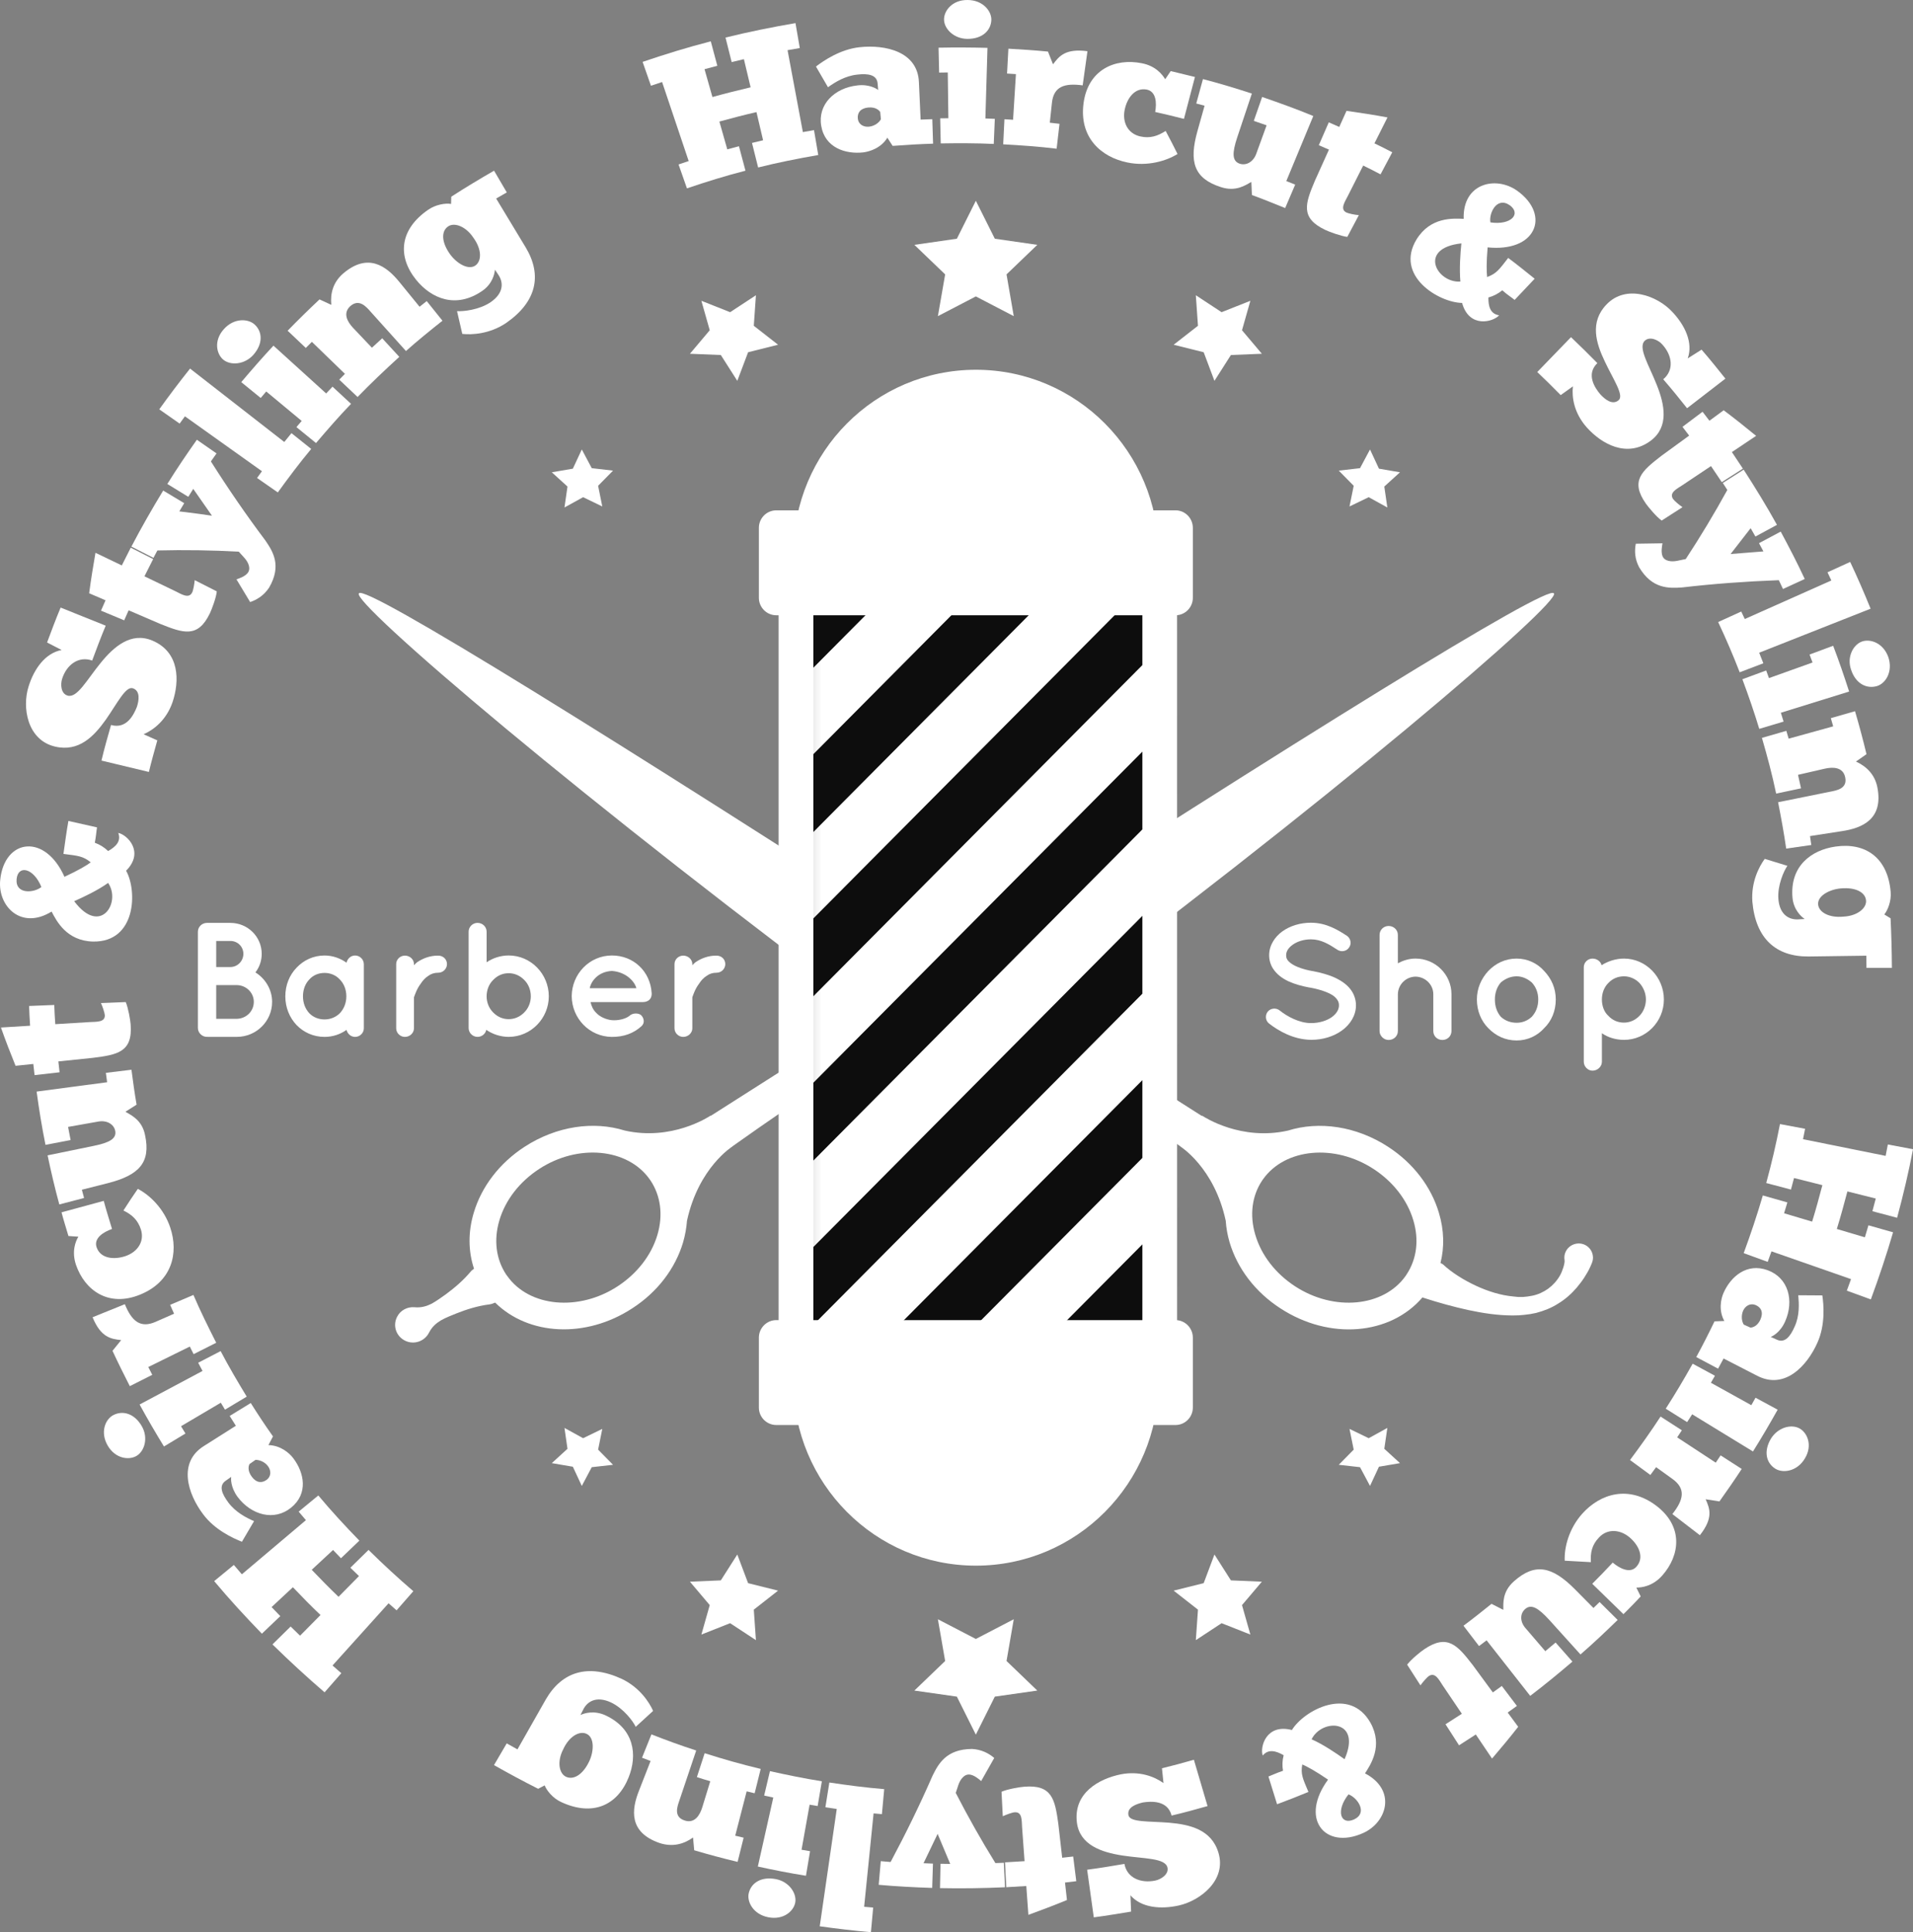 <svg xmlns="http://www.w3.org/2000/svg" width="99" height="100" viewBox="0 0 99 100" fill="none"><rect x="0" y="0" width="99" height="100" fill="#808080" stroke="none"/><path d="M80.416 30.71C80.142 30.178 66.926 38.414 49.699 49.527L50.855 51.157L52.533 53.528C68.998 41.34 80.822 31.138 80.416 30.71Z" fill="white"></path><path d="M36.779 57.752L36.773 57.738C36.635 57.828 34.746 59.054 32.331 58.511C30.734 58.011 28.811 58.269 27.142 59.355C25.854 60.193 24.919 61.408 24.515 62.775C24.217 63.774 24.233 64.765 24.531 65.662C24.477 65.712 24.416 65.739 24.371 65.796C23.979 66.268 23.527 66.65 23.065 66.992C22.826 67.161 22.594 67.329 22.342 67.471C22.085 67.599 21.804 67.69 21.454 67.656C21.087 67.623 20.715 67.812 20.546 68.159C20.316 68.614 20.502 69.158 20.96 69.385C21.418 69.613 21.969 69.425 22.2 68.975C22.357 68.665 22.578 68.479 22.827 68.33C23.078 68.19 23.351 68.083 23.621 67.975C24.162 67.761 24.72 67.585 25.339 67.507C25.436 67.493 25.531 67.455 25.625 67.416C27.348 69.117 30.303 69.289 32.719 67.713C34.013 66.878 34.945 65.662 35.351 64.296C35.458 63.921 35.525 63.548 35.552 63.183C36.15 60.419 37.909 59.332 37.909 59.332L37.902 59.33C41.362 56.877 46.6 53.299 47.352 53.574C49.705 54.44 52.533 53.527 52.533 53.527L49.7 49.526L36.779 57.752ZM31.957 66.576C29.949 67.885 27.385 67.646 26.25 66.037L26.197 65.967C25.668 65.169 25.542 64.176 25.843 63.16C26.156 62.102 26.89 61.158 27.907 60.496C29.919 59.184 32.48 59.426 33.618 61.03L33.67 61.104C34.195 61.896 34.323 62.893 34.022 63.91C33.709 64.966 32.972 65.914 31.957 66.576Z" fill="white"></path><path d="M81.588 64.364C81.178 64.43 80.902 64.805 80.966 65.206C80.987 65.289 80.944 65.471 80.902 65.604C80.856 65.747 80.799 65.894 80.726 66.02C80.575 66.285 80.364 66.516 80.123 66.694C79.879 66.868 79.595 67.002 79.285 67.062C79.134 67.093 78.969 67.114 78.825 67.124C78.751 67.126 78.647 67.124 78.561 67.124L78.326 67.1C77.664 67.041 77.007 66.832 76.385 66.545C75.774 66.26 75.15 65.88 74.682 65.443C74.645 65.41 74.59 65.394 74.547 65.367C74.753 64.548 74.734 63.664 74.467 62.776C74.064 61.409 73.13 60.194 71.842 59.356C70.175 58.27 68.251 58.013 66.654 58.513C64.241 59.056 62.35 57.832 62.206 57.739L62.199 57.758L49.283 49.531C32.059 38.414 18.838 30.178 18.573 30.71C18.158 31.142 29.985 41.34 46.454 53.528C46.454 53.528 49.281 54.441 51.633 53.575C52.39 53.3 57.626 56.878 61.087 59.331L61.08 59.333C61.08 59.333 62.84 60.421 63.433 63.18C63.458 63.548 63.523 63.922 63.633 64.297C64.04 65.663 64.972 66.879 66.263 67.714C68.806 69.374 71.947 69.098 73.617 67.144C73.631 67.144 73.637 67.154 73.647 67.16L73.676 67.17C74.482 67.43 75.196 67.625 75.963 67.796C76.722 67.959 77.49 68.079 78.283 68.081C78.389 68.081 78.466 68.076 78.595 68.074C78.689 68.065 78.766 68.06 78.876 68.05C79.094 68.029 79.291 67.998 79.496 67.95C79.892 67.844 80.289 67.694 80.641 67.464C81.006 67.245 81.324 66.959 81.598 66.641C81.73 66.48 81.862 66.313 81.978 66.136C82.095 65.946 82.199 65.792 82.312 65.534L82.383 65.368C82.431 65.248 82.455 65.112 82.429 64.975C82.367 64.575 81.992 64.302 81.588 64.364ZM67.028 66.576C66.012 65.916 65.277 64.968 64.965 63.912C64.66 62.894 64.787 61.897 65.313 61.105L65.364 61.031C66.502 59.429 69.065 59.185 71.078 60.497C72.096 61.159 72.829 62.103 73.143 63.161C73.445 64.177 73.319 65.169 72.787 65.968L72.74 66.039C71.599 67.646 69.037 67.885 67.028 66.576Z" fill="white"></path><path d="M47.313 49.419L44.057 47.416L40.819 45.383L34.38 41.265L27.983 37.084L24.797 34.972L21.635 32.829L24.893 34.831L28.127 36.863L34.568 40.979L40.964 45.163L44.151 47.277L47.313 49.419Z" fill="white"></path><path d="M50.833 51.587C50.833 52.32 50.231 52.913 49.491 52.913C48.749 52.913 48.153 52.32 48.153 51.587C48.153 50.855 48.749 50.264 49.491 50.264C50.231 50.264 50.833 50.855 50.833 51.587Z" fill="white"></path><path d="M50.372 51.587C50.372 52.064 49.978 52.458 49.493 52.458C49.005 52.458 48.611 52.064 48.611 51.587C48.611 51.104 49.005 50.715 49.493 50.715C49.978 50.715 50.372 51.104 50.372 51.587Z" fill="white"></path><path d="M51.67 49.419L54.833 47.276L58.018 45.16L64.416 40.979L70.858 36.862L74.09 34.831L77.352 32.826L74.186 34.972L70.999 37.084L64.601 41.265L58.164 45.382L54.922 47.416L51.67 49.419Z" fill="white"></path><path d="M60.016 28.645H41.06V71.814H60.016V28.645Z" fill="#0D0D0D"></path><mask id="mask0_8460_28195" style="mask-type:luminance" maskUnits="userSpaceOnUse" x="41" y="28" width="20" height="44"><path d="M60.015 28.352H41.19V71.814H60.015V28.352Z" fill="white"></path></mask><g mask="url(#mask0_8460_28195)"><path d="M28.683 52.528L26.461 50.29L61.088 15.438L63.311 17.677L28.683 52.528Z" fill="white"></path></g><mask id="mask1_8460_28195" style="mask-type:luminance" maskUnits="userSpaceOnUse" x="41" y="28" width="20" height="44"><path d="M60.015 28.352H41.19V71.814H60.015V28.352Z" fill="white"></path></mask><g mask="url(#mask1_8460_28195)"><path d="M28.683 61.028L26.461 58.793L61.088 23.941L63.311 26.178L28.683 61.028Z" fill="white"></path></g><mask id="mask2_8460_28195" style="mask-type:luminance" maskUnits="userSpaceOnUse" x="41" y="28" width="20" height="44"><path d="M60.015 28.352H41.19V71.814H60.015V28.352Z" fill="white"></path></mask><g mask="url(#mask2_8460_28195)"><path d="M28.683 69.531L26.461 67.293L61.088 32.44L63.311 34.682L28.683 69.531Z" fill="white"></path></g><mask id="mask3_8460_28195" style="mask-type:luminance" maskUnits="userSpaceOnUse" x="41" y="28" width="20" height="44"><path d="M60.015 28.352H41.19V71.814H60.015V28.352Z" fill="white"></path></mask><g mask="url(#mask3_8460_28195)"><path d="M28.683 78.035L26.461 75.798L61.088 40.945L63.311 43.181L28.683 78.035Z" fill="white"></path></g><mask id="mask4_8460_28195" style="mask-type:luminance" maskUnits="userSpaceOnUse" x="41" y="28" width="20" height="44"><path d="M60.015 28.352H41.19V71.814H60.015V28.352Z" fill="white"></path></mask><g mask="url(#mask4_8460_28195)"><path d="M28.683 86.536L26.461 84.299L61.088 49.447L63.311 51.684L28.683 86.536Z" fill="white"></path></g><mask id="mask5_8460_28195" style="mask-type:luminance" maskUnits="userSpaceOnUse" x="41" y="28" width="20" height="44"><path d="M60.015 28.352H41.19V71.814H60.015V28.352Z" fill="white"></path></mask><g mask="url(#mask5_8460_28195)"><path d="M28.683 95.038L26.461 92.8L61.088 57.946L63.311 60.183L28.683 95.038Z" fill="white"></path></g><mask id="mask6_8460_28195" style="mask-type:luminance" maskUnits="userSpaceOnUse" x="41" y="28" width="20" height="44"><path d="M60.015 28.352H41.19V71.814H60.015V28.352Z" fill="white"></path></mask><g mask="url(#mask6_8460_28195)"><path d="M28.683 103.54L26.461 101.301L61.088 66.452L63.311 68.689L28.683 103.54Z" fill="white"></path></g><path d="M60.916 72.721H40.294V27.449H60.915L60.916 72.721ZM42.093 70.91H59.118V29.259H42.093V70.91Z" fill="white"></path><path d="M59.926 29.13C59.933 28.966 59.953 28.808 59.953 28.644C59.953 23.392 55.721 19.137 50.504 19.137C45.288 19.137 41.059 23.392 41.059 28.644C41.059 28.808 41.072 28.966 41.082 29.13H59.926Z" fill="white"></path><path d="M59.926 71.036C59.933 71.202 59.953 71.359 59.953 71.527C59.953 76.776 55.721 81.03 50.504 81.03C45.288 81.03 41.059 76.776 41.059 71.527C41.059 71.359 41.072 71.202 41.082 71.036H59.926Z" fill="white"></path><path d="M61.731 30.941C61.731 31.438 61.328 31.843 60.836 31.843H40.173C39.678 31.843 39.273 31.437 39.273 30.941V27.317C39.273 26.818 39.678 26.412 40.173 26.412H60.836C61.328 26.412 61.731 26.819 61.731 27.317V30.941Z" fill="white"></path><path d="M61.731 69.227C61.731 68.731 61.328 68.322 60.836 68.322H40.173C39.678 68.322 39.273 68.732 39.273 69.227V72.85C39.273 73.347 39.678 73.751 40.173 73.751H60.836C61.328 73.751 61.731 73.346 61.731 72.85V69.227Z" fill="white"></path><path d="M10.241 53.2V48.226C10.241 47.965 10.456 47.764 10.71 47.764C10.719 47.764 10.719 47.764 10.736 47.764C10.736 47.764 10.736 47.764 10.744 47.764H11.923C12.819 47.764 13.544 48.479 13.544 49.366C13.544 49.729 13.425 50.057 13.218 50.327C13.732 50.647 14.082 51.213 14.082 51.852C14.082 52.856 13.262 53.663 12.255 53.663H10.744C10.736 53.663 10.736 53.656 10.736 53.656C10.718 53.656 10.718 53.663 10.71 53.663C10.454 53.663 10.241 53.452 10.241 53.2ZM11.189 50.048H11.923C12.297 50.048 12.595 49.736 12.595 49.365C12.595 48.993 12.297 48.699 11.923 48.699H11.189V50.048ZM11.189 52.729H12.255C12.741 52.719 13.135 52.34 13.135 51.851C13.135 51.372 12.741 50.991 12.255 50.983H11.189V52.729Z" fill="white"></path><path d="M18.829 51.565V53.219C18.829 53.463 18.624 53.664 18.377 53.664C18.156 53.664 17.984 53.504 17.933 53.302C17.609 53.53 17.223 53.664 16.797 53.664C16.217 53.664 15.713 53.429 15.347 53.052C14.98 52.661 14.766 52.141 14.766 51.566C14.766 50.985 14.98 50.464 15.347 50.083C15.714 49.694 16.217 49.452 16.797 49.452C17.222 49.452 17.608 49.596 17.933 49.823C17.984 49.612 18.155 49.452 18.377 49.452C18.624 49.452 18.829 49.654 18.829 49.907V51.565ZM17.924 51.565C17.924 51.212 17.798 50.91 17.59 50.697C17.386 50.47 17.096 50.353 16.797 50.353C16.488 50.353 16.2 50.47 16.003 50.697C15.799 50.91 15.679 51.212 15.679 51.565C15.679 51.911 15.8 52.215 16.003 52.436C16.2 52.644 16.488 52.761 16.797 52.761C17.096 52.761 17.386 52.643 17.59 52.436C17.798 52.214 17.924 51.91 17.924 51.565Z" fill="white"></path><path d="M23.132 49.896C23.132 50.133 22.936 50.343 22.679 50.343C22.483 50.343 22.313 50.395 22.167 50.504C22.003 50.607 21.877 50.748 21.773 50.91C21.568 51.176 21.468 51.498 21.423 51.615V53.219C21.423 53.463 21.211 53.664 20.955 53.664C20.707 53.664 20.503 53.463 20.503 53.219V49.897C20.503 49.653 20.707 49.458 20.955 49.458C21.212 49.458 21.423 49.653 21.423 49.897V49.957C21.475 49.897 21.544 49.83 21.601 49.789C21.884 49.603 22.252 49.452 22.678 49.459C22.936 49.457 23.132 49.651 23.132 49.896Z" fill="white"></path><path d="M24.252 51.565C24.252 51.556 24.252 51.556 24.252 51.556V48.219C24.252 47.973 24.456 47.763 24.713 47.763C24.979 47.763 25.183 47.973 25.183 48.219V49.803C25.498 49.584 25.907 49.45 26.325 49.45C27.477 49.45 28.401 50.41 28.401 51.564C28.401 52.701 27.479 53.663 26.325 53.663C25.9 53.663 25.488 53.521 25.166 53.301C25.124 53.502 24.944 53.663 24.713 53.663C24.456 53.663 24.252 53.452 24.252 53.208V51.565ZM25.183 51.565C25.183 51.886 25.31 52.189 25.523 52.4C25.737 52.619 26.01 52.746 26.325 52.746C26.634 52.746 26.915 52.62 27.128 52.4C27.343 52.189 27.47 51.887 27.47 51.565C27.47 51.228 27.343 50.924 27.128 50.716C26.914 50.495 26.632 50.368 26.325 50.368C26.01 50.368 25.737 50.494 25.523 50.716C25.31 50.924 25.183 51.228 25.183 51.565Z" fill="white"></path><path d="M29.587 51.556C29.596 50.411 30.5 49.451 31.669 49.451C32.78 49.451 33.659 50.267 33.725 51.406C33.725 51.415 33.725 51.43 33.725 51.449C33.725 51.467 33.725 51.508 33.717 51.523C33.693 51.726 33.513 51.862 33.274 51.862H30.561C30.602 52.054 30.697 52.273 30.852 52.416C31.03 52.62 31.371 52.772 31.669 52.799C31.978 52.823 32.344 52.746 32.558 52.588C32.739 52.4 33.088 52.425 33.198 52.561C33.309 52.679 33.394 52.932 33.198 53.109C32.781 53.489 32.276 53.665 31.669 53.665C30.5 53.657 29.596 52.702 29.587 51.556ZM30.519 51.144H32.933C32.848 50.807 32.415 50.308 31.67 50.251C30.944 50.284 30.585 50.798 30.519 51.144Z" fill="white"></path><path d="M37.535 49.896C37.535 50.133 37.339 50.343 37.084 50.343C36.886 50.343 36.716 50.395 36.571 50.504C36.408 50.607 36.28 50.748 36.178 50.91C35.974 51.176 35.87 51.498 35.829 51.615V53.219C35.829 53.463 35.613 53.664 35.359 53.664C35.111 53.664 34.906 53.463 34.906 53.219V49.897C34.906 49.653 35.111 49.458 35.359 49.458C35.614 49.458 35.829 49.653 35.829 49.897V49.957C35.88 49.897 35.947 49.83 36.007 49.789C36.288 49.603 36.655 49.452 37.083 49.459C37.339 49.457 37.535 49.651 37.535 49.896Z" fill="white"></path><path d="M65.607 52.358C65.758 52.173 66.04 52.148 66.227 52.297C66.602 52.603 67.253 52.957 67.857 52.949C68.283 52.949 68.667 52.823 68.926 52.639C69.181 52.449 69.293 52.24 69.293 52.031C69.293 51.92 69.269 51.843 69.216 51.76C69.165 51.677 69.09 51.592 68.959 51.506C68.714 51.348 68.293 51.203 67.792 51.111H67.771C67.372 51.037 66.997 50.935 66.671 50.783C66.349 50.631 66.067 50.42 65.877 50.125C65.749 49.924 65.68 49.687 65.68 49.435C65.68 48.929 65.97 48.489 66.364 48.203C66.767 47.916 67.287 47.755 67.843 47.755C68.66 47.755 69.267 48.152 69.702 48.43C69.897 48.564 69.957 48.834 69.822 49.029C69.694 49.232 69.421 49.29 69.215 49.157C68.78 48.869 68.362 48.615 67.843 48.615C67.457 48.615 67.115 48.734 66.885 48.904C66.656 49.071 66.56 49.255 66.56 49.434C66.56 49.533 66.576 49.602 66.622 49.67C66.663 49.738 66.742 49.811 66.853 49.888C67.076 50.038 67.458 50.175 67.919 50.258H67.936C68.371 50.342 68.772 50.453 69.113 50.612C69.463 50.782 69.772 51 69.967 51.313C70.095 51.517 70.173 51.77 70.173 52.03C70.173 52.57 69.864 53.031 69.441 53.337C69.022 53.638 68.466 53.816 67.859 53.816C66.939 53.807 66.163 53.353 65.675 52.972C65.483 52.822 65.46 52.544 65.607 52.358Z" fill="white"></path><path d="M72.342 53.36C72.342 53.625 72.126 53.823 71.864 53.823C71.65 53.823 71.47 53.674 71.41 53.479C71.403 53.446 71.394 53.403 71.394 53.359V48.386C71.394 48.124 71.607 47.924 71.862 47.924C72.126 47.924 72.341 48.125 72.341 48.386V49.854C72.612 49.71 72.92 49.61 73.254 49.61C74.284 49.61 75.115 50.443 75.115 51.455V53.36C75.115 53.625 74.909 53.823 74.644 53.823C74.38 53.823 74.175 53.624 74.175 53.36V51.455C74.175 50.959 73.765 50.554 73.255 50.545C72.748 50.554 72.351 50.959 72.342 51.455V53.36Z" fill="white"></path><path d="M77.019 53.211C76.652 52.841 76.431 52.318 76.431 51.728C76.431 51.155 76.652 50.657 77.019 50.254C77.403 49.856 77.898 49.611 78.489 49.611C79.051 49.611 79.562 49.856 79.913 50.254C80.297 50.658 80.513 51.155 80.513 51.728C80.513 52.318 80.297 52.841 79.913 53.211C79.562 53.607 79.052 53.849 78.489 53.849C77.898 53.849 77.403 53.607 77.019 53.211ZM77.362 51.728C77.362 52.09 77.47 52.386 77.667 52.621C77.883 52.822 78.164 52.933 78.489 52.933C78.789 52.933 79.061 52.822 79.274 52.621C79.487 52.386 79.606 52.089 79.606 51.728C79.606 51.382 79.486 51.078 79.274 50.85C79.061 50.664 78.789 50.529 78.489 50.529C78.164 50.529 77.882 50.664 77.667 50.85C77.47 51.08 77.362 51.382 77.362 51.728Z" fill="white"></path><path d="M81.963 54.955V51.735C81.963 51.735 81.963 51.735 81.963 51.728V50.058C81.963 49.813 82.167 49.611 82.414 49.611C82.652 49.611 82.849 49.773 82.881 49.956C83.198 49.754 83.611 49.611 84.046 49.611C85.179 49.611 86.108 50.572 86.108 51.728C86.108 52.881 85.179 53.818 84.046 53.818C83.618 53.818 83.208 53.692 82.9 53.474V54.955C82.9 55.19 82.687 55.412 82.413 55.412C82.167 55.412 81.963 55.19 81.963 54.955ZM82.9 51.728C82.9 52.056 83.013 52.377 83.232 52.572C83.448 52.807 83.727 52.925 84.044 52.925C84.333 52.925 84.623 52.807 84.846 52.572C85.043 52.377 85.178 52.057 85.178 51.728C85.178 51.398 85.043 51.096 84.846 50.876C84.625 50.649 84.333 50.529 84.044 50.529C83.727 50.529 83.447 50.648 83.232 50.876C83.013 51.096 82.9 51.398 82.9 51.728Z" fill="white"></path><path d="M99.001 59.478L97.698 59.232L97.584 59.822L93.308 58.959L93.416 58.42L92.116 58.176C91.917 59.2 91.681 60.218 91.404 61.227L92.684 61.566L92.843 60.968L94.31 61.337C94.142 61.97 93.974 62.601 93.779 63.225L92.328 62.793L92.498 62.231L91.228 61.87C90.934 62.877 90.6 63.873 90.238 64.856L91.48 65.308L91.676 64.763L95.793 66.201L95.575 66.798L96.818 67.251C97.239 66.107 97.626 64.952 97.969 63.778L96.694 63.415L96.509 64.037L95.058 63.605C95.257 62.96 95.433 62.314 95.605 61.662L97.073 62.03L96.899 62.686L98.177 63.027C98.494 61.854 98.772 60.672 99.001 59.478Z" fill="white"></path><path d="M93.063 67.036C93.102 67.477 93.137 68.085 92.878 68.652C92.652 69.174 92.363 69.525 91.956 69.335L91.635 69.191C91.715 69.168 92.135 68.96 92.382 68.393C92.863 67.309 92.547 66.132 91.48 65.74C90.394 65.342 89.563 66.077 89.195 66.914C89.056 67.23 88.932 67.823 89.236 68.366L88.728 68.387C88.428 69.011 88.115 69.626 87.784 70.235L88.913 70.835L89.197 70.308L90.931 71.2C92.365 71.948 93.525 70.684 94.056 69.484C94.468 68.568 94.38 67.526 94.308 67.044L93.063 67.036ZM90.243 68.555C90.145 68.41 90.09 68.112 90.207 67.838C90.329 67.567 90.596 67.433 90.855 67.542C91.139 67.662 91.27 67.915 91.105 68.289C90.933 68.68 90.646 68.707 90.59 68.711L90.243 68.555Z" fill="white"></path><path d="M86.204 72.906L87.312 73.601L87.571 73.196L90.719 75.12C91.165 74.41 91.586 73.689 91.996 72.958L90.851 72.339L90.633 72.725L88.541 71.565L88.75 71.202L87.597 70.578C87.156 71.366 86.694 72.147 86.204 72.906ZM93.124 73.926C92.698 73.693 92.005 73.874 91.647 74.46C91.253 75.125 91.409 75.722 91.878 76.014C92.267 76.256 93.002 76.161 93.405 75.482C93.82 74.797 93.527 74.144 93.124 73.926Z" fill="white"></path><path d="M84.355 75.563L85.409 76.337L85.705 75.933L86.543 76.536C87.257 77.046 87.133 77.617 86.547 78.36L87.971 79.455C88.668 78.568 88.493 78.093 88.269 77.594L88.983 77.705C89.377 77.15 89.768 76.592 90.136 76.025L89.044 75.322L88.792 75.7L86.796 74.39L87.038 74.024L85.936 73.314C85.436 74.082 84.903 74.828 84.355 75.563Z" fill="white"></path><path d="M82.401 81.968L84.015 83.54C84.318 83.237 84.62 82.936 84.908 82.622L84.682 82.164C84.956 82.167 85.527 82.098 86.019 81.545C86.951 80.496 87.125 79.003 85.717 77.931C84.3 76.857 82.833 77.286 81.887 78.337C81.191 79.115 80.946 80.085 80.976 80.773L82.331 80.849C82.299 80.356 82.381 79.957 82.749 79.573C83.182 79.103 83.84 79.15 84.332 79.566C84.829 79.986 85.105 80.622 84.684 81.088C84.362 81.451 83.825 81.18 83.46 80.872C83.113 81.244 82.76 81.611 82.401 81.968Z" fill="white"></path><path d="M83.716 83.84L82.781 82.912L82.464 83.221L81.496 82.243C80.323 81.067 79.442 80.868 78.35 81.838C77.734 82.383 77.802 82.984 77.798 83.317L77.188 83.006C76.708 83.393 76.23 83.773 75.737 84.14L76.541 85.191L76.933 84.895L79.19 87.769C79.937 87.201 80.662 86.606 81.374 85.996L80.504 85.009L79.971 85.457L78.941 84.257C78.647 83.915 78.664 83.502 78.931 83.273C79.241 83.002 79.606 83.211 80.183 83.845L81.792 85.626C82.454 85.052 83.088 84.451 83.716 83.84Z" fill="white"></path><path d="M78.502 88.29L77.721 87.257L77.257 87.591L76.208 86.163C75.425 85.153 74.909 84.543 73.708 85.356C73.519 85.477 73.005 85.902 72.822 86.154L73.509 87.224C73.631 87.059 73.841 86.811 73.949 86.74C74.276 86.529 74.475 86.949 74.662 87.229L75.652 88.696L74.807 89.239L75.507 90.328L76.375 89.768L77.215 91.014C77.679 90.471 78.133 89.928 78.568 89.37L78.025 88.632L78.502 88.29Z" fill="white"></path><path d="M67.713 92.741C67.415 92.038 67.307 91.828 67.393 91.319C67.635 91.421 68.059 91.647 68.728 92.104C68.014 93.077 67.933 93.981 68.313 94.544C68.69 95.114 69.535 95.327 70.552 94.865C71.783 94.307 72.283 92.644 70.641 91.78C70.936 91.322 71.584 90.359 70.927 89.168C69.837 87.234 67.475 88.521 66.858 89.536C65.516 89.19 65.194 90.429 65.348 90.857C65.638 90.507 66.03 90.611 66.431 90.841C66.359 91.117 66.352 91.375 66.397 91.646C66.104 91.743 65.873 91.854 65.643 91.942L66.09 93.378C66.635 93.178 67.176 92.962 67.713 92.741ZM67.877 90.017C68.406 88.927 70.498 88.97 69.582 91.048C69.154 90.74 68.484 90.285 67.877 90.017ZM70.065 94.168C69.371 94.476 69.117 93.709 69.786 92.867C70.24 93.028 70.814 93.825 70.065 94.168Z" fill="white"></path><path d="M61.785 91.075C61.236 91.234 60.686 91.383 60.133 91.516L60.212 92.283C59.736 91.941 58.965 91.645 58.003 91.83C56.872 92.061 55.539 92.793 55.731 94.329C55.88 95.484 56.99 95.864 58.103 96.034C59.208 96.202 60.303 96.156 60.417 96.654C60.497 96.991 60.101 97.262 59.79 97.328C59.029 97.486 58.321 97.185 58.191 96.466C57.547 96.575 56.906 96.684 56.261 96.767L56.605 99.232C57.253 99.149 57.894 99.038 58.536 98.934L58.502 98.092C59.072 98.745 60.084 98.825 61.02 98.614C62.12 98.363 63.483 97.305 63.057 95.891C62.695 94.678 61.567 94.43 60.516 94.335C59.466 94.249 58.472 94.325 58.398 93.943C58.318 93.533 58.801 93.367 59.147 93.285C59.565 93.222 60.427 93.159 60.631 93.964C61.255 93.819 61.874 93.648 62.492 93.473L61.785 91.075Z" fill="white"></path><path d="M55.699 97.361L55.538 96.083L54.969 96.147L54.77 94.394C54.594 93.132 54.452 92.349 53 92.472C52.776 92.486 52.121 92.6 51.83 92.732L51.895 93.999C52.082 93.913 52.387 93.8 52.517 93.793C52.908 93.77 52.872 94.229 52.894 94.566L53.022 96.324L52.011 96.385L52.075 97.672L53.112 97.61L53.22 99.103C53.893 98.856 54.561 98.607 55.216 98.334L55.115 97.43L55.699 97.361Z" fill="white"></path><path d="M47.794 96.43L48.523 94.912L49.175 96.466L48.673 96.459L48.646 97.719C49.769 97.742 50.891 97.726 52.01 97.674L51.948 96.407L51.513 96.423C50.776 95.234 50.09 94.015 49.461 92.791L49.597 92.378C49.697 92.084 49.914 91.79 50.213 91.846C50.415 91.885 50.61 92.032 50.776 92.179L51.453 90.983C51.16 90.734 50.79 90.546 50.309 90.517C48.966 90.522 48.564 91.291 48.263 91.896C47.604 93.405 46.88 94.89 46.09 96.367L45.581 96.324L45.474 97.548C46.395 97.631 47.318 97.678 48.242 97.709L48.281 96.451L47.794 96.43Z" fill="white"></path><path d="M42.92 92.253L42.715 93.535L43.303 93.623L42.422 99.695C43.302 99.818 44.186 99.923 45.071 100L45.188 98.725L44.72 98.685L45.209 93.852L45.64 93.89L45.759 92.597C44.807 92.518 43.859 92.395 42.92 92.253Z" fill="white"></path><path d="M39.845 91.665L39.546 92.929L40.019 93.031L39.219 96.602C40.043 96.783 40.874 96.946 41.709 97.079L41.922 95.808L41.481 95.733L41.898 93.401L42.314 93.471L42.532 92.19C41.629 92.047 40.734 91.862 39.845 91.665ZM41.157 98.455C41.236 97.989 40.837 97.385 40.158 97.254C39.394 97.105 38.871 97.449 38.748 97.982C38.645 98.426 38.98 99.076 39.763 99.228C40.553 99.381 41.08 98.906 41.157 98.455Z" fill="white"></path><path d="M36.467 90.737L36.065 91.974C36.294 92.048 36.527 92.123 36.758 92.187L36.344 93.535C36.221 93.94 35.951 94.389 35.434 94.22C34.839 94.03 35.056 93.485 35.165 93.166L36.029 90.597C35.249 90.344 34.477 90.063 33.712 89.762L33.226 90.97L33.668 91.14L33.065 92.685C32.686 93.646 32.521 94.832 34.139 95.387C34.797 95.6 35.375 95.451 35.866 95.1L35.926 95.76C36.67 95.981 37.418 96.18 38.172 96.362L38.484 95.109L38.049 95.005L38.641 92.71L39.054 92.81L39.367 91.55C38.389 91.316 37.421 91.043 36.467 90.737Z" fill="white"></path><path d="M33.799 88.547C33.595 88.089 33.099 87.332 32.179 86.891C30.42 86.084 29.077 86.518 28.246 87.954L26.779 90.538L26.224 90.228L25.565 91.352C26.318 91.779 27.077 92.189 27.851 92.578L28.186 92.402C28.293 92.669 28.606 93.067 29.045 93.266C30.69 94.03 31.958 93.42 32.529 91.995C32.999 90.83 32.832 89.466 31.319 88.77C30.749 88.514 30.248 88.659 30.038 88.761L30.192 88.46C30.383 88.085 30.838 87.748 31.619 88.109C32.278 88.422 32.771 89.096 32.899 89.371L33.799 88.547ZM30.499 91.145C30.179 91.83 29.692 92.144 29.287 91.954C28.922 91.776 28.83 91.156 29.139 90.552C29.46 89.838 30.008 89.564 30.358 89.736C30.758 89.921 30.747 90.606 30.499 91.145Z" fill="white"></path><path d="M16.797 87.586L17.664 86.596L17.208 86.197L20.109 82.977L20.523 83.342L21.39 82.352C20.594 81.667 19.82 80.955 19.072 80.215L18.133 81.138L18.578 81.569L17.52 82.642C17.045 82.189 16.587 81.719 16.132 81.244L17.236 80.219L17.645 80.647L18.598 79.735C17.864 78.98 17.147 78.205 16.473 77.397L15.456 78.234L15.832 78.675L12.517 81.477L12.102 80.993L11.084 81.83C11.87 82.771 12.7 83.671 13.553 84.551L14.506 83.642L14.055 83.174L15.158 82.147C15.623 82.636 16.097 83.12 16.587 83.585L15.528 84.655L15.041 84.18L14.1 85.106C14.973 85.96 15.87 86.789 16.797 87.586Z" fill="white"></path><path d="M13.148 78.726C12.733 78.547 12.195 78.265 11.818 77.765C11.479 77.306 11.308 76.894 11.68 76.636L11.966 76.434C11.947 76.511 11.928 76.97 12.295 77.471C13.009 78.42 14.199 78.74 15.071 78.023C15.968 77.29 15.736 76.212 15.185 75.481C14.98 75.199 14.512 74.803 13.891 74.791L14.127 74.341C13.726 73.776 13.344 73.199 12.977 72.613L11.886 73.282L12.206 73.79L10.559 74.834C9.192 75.682 9.715 77.311 10.506 78.362C11.103 79.174 12.065 79.615 12.52 79.793L13.148 78.726ZM13.219 75.557C13.392 75.547 13.691 75.64 13.869 75.882C14.046 76.122 14.028 76.418 13.804 76.585C13.555 76.768 13.271 76.754 13.028 76.424C12.772 76.078 12.885 75.826 12.91 75.774L13.219 75.557Z" fill="white"></path><path d="M11.418 69.926L10.256 70.528L10.481 70.953L7.224 72.69C7.626 73.425 8.047 74.148 8.485 74.863L9.598 74.191L9.369 73.814L11.428 72.597L11.643 72.957L12.768 72.281C12.297 71.506 11.837 70.726 11.418 69.926ZM7.071 75.347C7.486 75.098 7.682 74.408 7.34 73.816C6.955 73.142 6.344 72.986 5.861 73.24C5.449 73.455 5.175 74.124 5.569 74.808C5.968 75.502 6.68 75.582 7.071 75.347Z" fill="white"></path><path d="M10.01 67.019L8.805 67.532L9.008 67.991L8.062 68.407C7.263 68.762 6.817 68.373 6.46 67.498L4.791 68.174C5.216 69.21 5.726 69.298 6.272 69.356L5.822 69.911C6.108 70.528 6.411 71.137 6.718 71.74L7.879 71.154L7.675 70.749L9.823 69.691L10.02 70.084L11.189 69.494C10.778 68.68 10.37 67.861 10.01 67.019Z" fill="white"></path><path d="M5.369 62.151L3.184 62.744C3.291 63.155 3.422 63.56 3.542 63.97L4.056 64.004C3.915 64.239 3.697 64.756 3.931 65.458C4.385 66.779 5.611 67.674 7.253 67.002C8.901 66.329 9.257 64.858 8.809 63.527C8.478 62.542 7.749 61.849 7.132 61.529C6.879 61.895 6.627 62.272 6.388 62.649C6.833 62.868 7.138 63.14 7.296 63.644C7.482 64.251 7.125 64.785 6.511 65.003C5.898 65.216 5.189 65.138 4.997 64.544C4.846 64.084 5.343 63.764 5.797 63.605C5.654 63.117 5.496 62.64 5.369 62.151Z" fill="white"></path><path d="M3.07 62.336L4.351 62.001L4.237 61.574L5.577 61.235C7.199 60.821 7.811 60.167 7.507 58.75C7.352 57.952 6.77 57.71 6.491 57.538L7.069 57.172C6.964 56.572 6.883 55.969 6.803 55.364L5.479 55.525L5.543 56.011L1.895 56.495C2.02 57.418 2.169 58.339 2.354 59.252L3.654 59.003L3.523 58.323L5.092 58.045C5.537 57.968 5.897 58.187 5.963 58.529C6.039 58.929 5.673 59.139 4.828 59.309L2.463 59.795C2.642 60.644 2.84 61.498 3.07 62.336Z" fill="white"></path><path d="M1.789 55.643L3.083 55.496L3.02 54.933L4.796 54.75C6.072 54.589 6.873 54.456 6.761 53.02C6.746 52.799 6.633 52.147 6.507 51.862L5.225 51.914C5.31 52.1 5.411 52.403 5.424 52.534C5.448 52.916 4.983 52.878 4.643 52.897L2.861 53.006C2.837 52.676 2.818 52.342 2.809 52.012L1.506 52.064C1.517 52.408 1.534 52.745 1.558 53.086L0.049 53.179C0.282 53.848 0.543 54.508 0.805 55.16L1.724 55.065L1.789 55.643Z" fill="white"></path><path d="M3.283 44.194C4.049 44.292 4.289 44.303 4.696 44.63C4.485 44.79 4.072 45.035 3.336 45.379C2.849 44.282 2.088 43.763 1.405 43.808C0.719 43.845 0.111 44.463 0.009 45.563C-0.116 46.895 1.087 48.152 2.671 47.178C2.922 47.661 3.444 48.697 4.817 48.73C7.054 48.767 7.109 46.097 6.526 45.064C7.498 44.086 6.574 43.193 6.121 43.108C6.278 43.535 6.003 43.817 5.595 44.045C5.39 43.846 5.166 43.712 4.906 43.615C4.967 43.317 4.981 43.063 5.021 42.821L3.54 42.488C3.438 43.054 3.365 43.625 3.283 44.194ZM5.595 45.695C6.283 46.693 5.204 48.465 3.839 46.641C4.319 46.427 5.056 46.083 5.595 45.695ZM0.86 45.495C0.934 44.748 1.737 44.915 2.142 45.906C1.771 46.214 0.786 46.308 0.86 45.495Z" fill="white"></path><path d="M7.705 39.952C7.836 39.403 7.991 38.861 8.141 38.317L7.432 38.002C7.97 37.766 8.615 37.255 8.93 36.337C9.292 35.257 9.313 33.749 7.874 33.148C6.782 32.699 5.894 33.458 5.195 34.327C4.49 35.191 3.989 36.15 3.494 35.999C3.153 35.897 3.119 35.428 3.217 35.126C3.451 34.393 4.079 33.938 4.77 34.187C4.993 33.583 5.222 32.976 5.47 32.382L3.138 31.445C2.887 32.042 2.662 32.646 2.436 33.252L3.19 33.641C2.333 33.803 1.756 34.629 1.477 35.537C1.138 36.602 1.401 38.299 2.848 38.639C4.091 38.934 4.874 38.093 5.479 37.242C6.077 36.385 6.509 35.497 6.878 35.623C7.27 35.756 7.193 36.257 7.082 36.591C6.923 36.982 6.56 37.75 5.746 37.522C5.57 38.133 5.397 38.747 5.251 39.364L7.705 39.952Z" fill="white"></path><path d="M5.227 31.604L6.427 32.105L6.657 31.586L8.292 32.29C9.489 32.77 10.242 33.039 10.864 31.737C10.96 31.537 11.192 30.922 11.219 30.606L10.076 30.026C10.058 30.231 10.003 30.548 9.945 30.663C9.77 31.01 9.386 30.747 9.081 30.6L7.475 29.827L7.926 28.934L6.767 28.345L6.303 29.264L4.941 28.61C4.819 29.31 4.705 30.006 4.614 30.704L5.462 31.069L5.227 31.604Z" fill="white"></path><path d="M10.001 25.302L10.969 26.69C10.404 26.607 9.845 26.534 9.279 26.467L9.534 26.042L8.445 25.389C7.868 26.338 7.314 27.304 6.8 28.289L7.941 28.872L8.145 28.489C9.56 28.453 10.966 28.476 12.358 28.552L12.651 28.876C12.859 29.108 13.002 29.439 12.808 29.667C12.675 29.822 12.449 29.914 12.237 29.984L12.946 31.16C13.312 31.033 13.66 30.812 13.926 30.413C14.592 29.267 14.12 28.541 13.738 27.979C12.746 26.658 11.809 25.294 10.914 23.88L11.206 23.467L10.188 22.759C9.657 23.51 9.143 24.27 8.66 25.048L9.744 25.713L10.001 25.302Z" fill="white"></path><path d="M16.105 23.235L15.084 22.418L14.712 22.875L9.836 19.076C9.286 19.767 8.754 20.47 8.242 21.185L9.296 21.923L9.571 21.547L13.556 24.388L13.303 24.738L14.377 25.485C14.932 24.72 15.498 23.961 16.105 23.235Z" fill="white"></path><path d="M18.167 20.901L17.208 20.012L16.879 20.363L14.152 17.889C13.58 18.502 13.027 19.136 12.485 19.777L13.492 20.597L13.778 20.261L15.613 21.785L15.34 22.105L16.354 22.93C16.942 22.241 17.535 21.555 18.167 20.901ZM11.558 18.617C11.932 18.924 12.652 18.877 13.11 18.367C13.623 17.786 13.582 17.168 13.18 16.797C12.84 16.485 12.105 16.446 11.581 17.039C11.048 17.634 11.205 18.329 11.558 18.617Z" fill="white"></path><path d="M20.664 18.469L19.78 17.508L19.247 17.996L18.274 16.97C17.979 16.657 17.728 16.211 18.127 15.845C18.594 15.433 18.965 15.892 19.19 16.144L21.009 18.167C21.619 17.624 22.256 17.108 22.898 16.599L22.084 15.583L21.713 15.876L20.663 14.588C20.004 13.781 19.048 13.052 17.758 14.156C17.236 14.608 17.088 15.189 17.145 15.777L16.535 15.496C15.972 16.025 15.423 16.564 14.885 17.116L15.826 18.008L16.14 17.692L17.851 19.349L17.556 19.649L18.505 20.546C19.199 19.83 19.925 19.143 20.664 18.469Z" fill="white"></path><path d="M23.924 17.281C24.428 17.336 25.34 17.287 26.186 16.72C27.776 15.622 28.06 14.244 27.216 12.822L25.677 10.275L26.227 9.958L25.568 8.834C24.82 9.265 24.08 9.71 23.354 10.18L23.343 10.554C23.052 10.505 22.549 10.584 22.154 10.859C20.664 11.889 20.569 13.276 21.53 14.475C22.323 15.458 23.602 15.997 24.968 15.047C25.48 14.691 25.595 14.181 25.614 13.956L25.8 14.236C26.034 14.588 26.104 15.145 25.397 15.635C24.797 16.046 23.951 16.125 23.652 16.103L23.924 17.281ZM23.29 13.157C22.849 12.543 22.821 11.971 23.189 11.719C23.521 11.489 24.117 11.729 24.489 12.29C24.956 12.924 24.92 13.521 24.6 13.743C24.238 13.992 23.639 13.64 23.29 13.157Z" fill="white"></path><path d="M33.256 3.203L33.687 4.438L34.264 4.245L35.64 8.336L35.116 8.512L35.55 9.748C36.549 9.41 37.557 9.095 38.579 8.834L38.242 7.569L37.638 7.73L37.229 6.291C37.864 6.116 38.504 5.95 39.148 5.802L39.491 7.26L38.917 7.398L39.234 8.668C40.262 8.41 41.304 8.204 42.346 8.023L42.126 6.736L41.549 6.836L40.757 2.597L41.39 2.487L41.167 1.196C39.952 1.405 38.743 1.648 37.546 1.944L37.865 3.214L38.498 3.062L38.845 4.519C38.184 4.675 37.525 4.839 36.869 5.022L36.46 3.581L37.123 3.405L36.784 2.139C35.593 2.444 34.419 2.809 33.256 3.203Z" fill="white"></path><path d="M42.849 4.515C43.215 4.253 43.73 3.929 44.358 3.862C44.928 3.792 45.378 3.872 45.417 4.314L45.447 4.659C45.39 4.606 44.994 4.346 44.376 4.42C43.184 4.549 42.309 5.41 42.5 6.516C42.691 7.647 43.751 7.987 44.668 7.888C45.017 7.845 45.601 7.657 45.922 7.127L46.196 7.551C46.892 7.497 47.591 7.457 48.288 7.435L48.247 6.168L47.643 6.19L47.555 4.259C47.495 2.658 45.808 2.302 44.491 2.443C43.485 2.548 42.613 3.146 42.227 3.444L42.849 4.515ZM45.587 6.17C45.511 6.328 45.276 6.522 44.978 6.556C44.681 6.588 44.426 6.429 44.395 6.152C44.358 5.847 44.513 5.61 44.923 5.565C45.352 5.52 45.518 5.748 45.552 5.794L45.587 6.17Z" fill="white"></path><path d="M51.428 7.449L51.483 6.151L50.995 6.131L51.103 2.477C50.26 2.455 49.416 2.451 48.571 2.468L48.601 3.757L49.048 3.75L49.079 6.119L48.656 6.124L48.684 7.422C49.6 7.408 50.514 7.406 51.428 7.449ZM48.855 1.018C48.863 1.498 49.368 2.006 50.059 2.012C50.838 2.018 51.282 1.579 51.303 1.036C51.32 0.577 50.868 0.004 50.076 0C49.269 -0.009 48.846 0.566 48.855 1.018Z" fill="white"></path><path d="M54.682 7.696L54.831 6.408L54.329 6.35L54.437 5.334C54.526 4.471 55.087 4.292 56.03 4.418L56.277 2.65C55.153 2.502 54.821 2.889 54.495 3.329L54.234 2.669C53.552 2.602 52.867 2.559 52.185 2.52L52.116 3.807L52.575 3.836L52.428 6.199L51.981 6.171L51.917 7.469C52.842 7.521 53.764 7.584 54.682 7.696Z" fill="white"></path><path d="M61.271 6.152L61.84 3.984L60.586 3.679L60.3 4.101C60.165 3.874 59.82 3.412 59.087 3.273C57.702 2.995 56.306 3.606 56.075 5.344C55.842 7.094 56.956 8.126 58.349 8.41C59.374 8.621 60.349 8.337 60.938 7.97C60.741 7.566 60.535 7.175 60.324 6.777C59.912 7.04 59.517 7.178 58.998 7.058C58.373 6.912 58.08 6.344 58.199 5.706C58.318 5.076 58.737 4.512 59.354 4.638C59.835 4.741 59.868 5.329 59.782 5.795C60.28 5.903 60.775 6.028 61.271 6.152Z" fill="white"></path><path d="M62.254 4.094L61.908 5.357L62.338 5.472L61.968 6.789C61.523 8.38 61.789 9.236 63.183 9.684C63.966 9.94 64.463 9.578 64.758 9.416L64.788 10.093C65.364 10.305 65.936 10.537 66.509 10.768L67.028 9.554L66.568 9.371L67.964 6.005C67.097 5.645 66.208 5.325 65.317 5.019L64.885 6.257L65.548 6.486L65.01 7.967C64.854 8.388 64.484 8.586 64.15 8.47C63.763 8.335 63.758 7.924 64.028 7.11L64.785 4.843C63.951 4.57 63.106 4.314 62.254 4.094Z" fill="white"></path><path d="M68.766 6.332L68.249 7.516L68.775 7.743L68.048 9.354C67.553 10.527 67.272 11.277 68.583 11.899C68.785 11.998 69.412 12.224 69.724 12.261L70.322 11.135C70.118 11.12 69.8 11.054 69.68 11C69.33 10.83 69.598 10.447 69.749 10.148L70.546 8.568C70.849 8.716 71.149 8.866 71.444 9.024L72.051 7.882C71.749 7.722 71.438 7.569 71.129 7.419L71.804 6.077C71.096 5.945 70.389 5.836 69.684 5.737L69.309 6.57L68.766 6.332Z" fill="white"></path><path d="M78.051 13.349C77.582 13.955 77.448 14.156 76.961 14.338C76.931 14.073 76.918 13.601 76.986 12.803C78.196 12.925 79.022 12.549 79.332 11.939C79.644 11.333 79.409 10.503 78.499 9.86C77.393 9.089 75.686 9.49 75.747 11.327C75.195 11.303 74.032 11.222 73.311 12.385C72.158 14.275 74.464 15.66 75.665 15.679C76.031 17.006 77.278 16.665 77.581 16.318C77.12 16.247 77.022 15.855 77.026 15.397C77.303 15.321 77.533 15.197 77.745 15.024C77.976 15.234 78.192 15.368 78.384 15.522L79.421 14.425C78.966 14.06 78.515 13.694 78.051 13.349ZM75.576 14.572C74.36 14.659 73.353 12.844 75.628 12.596C75.574 13.117 75.517 13.909 75.576 14.572ZM78.13 10.621C78.743 11.067 78.197 11.668 77.13 11.51C77.043 11.045 77.455 10.156 78.13 10.621Z" fill="white"></path><path d="M79.555 19.254C79.965 19.647 80.372 20.041 80.768 20.449L81.4 19.996C81.335 20.576 81.464 21.381 82.111 22.114C82.873 22.969 84.194 23.733 85.435 22.803C86.374 22.093 86.153 20.954 85.74 19.922C85.334 18.889 84.746 17.978 85.124 17.631C85.379 17.397 85.82 17.59 86.028 17.831C86.547 18.4 86.643 19.157 86.074 19.63C86.499 20.118 86.905 20.62 87.308 21.128L89.292 19.596C88.889 19.091 88.485 18.586 88.058 18.096L87.342 18.549C87.632 17.733 87.195 16.827 86.539 16.137C85.779 15.315 84.161 14.69 83.138 15.759C82.256 16.674 82.6 17.765 83.049 18.705C83.495 19.652 84.06 20.462 83.765 20.713C83.447 20.988 83.051 20.666 82.814 20.403C82.54 20.083 82.063 19.371 82.665 18.793C82.219 18.337 81.763 17.889 81.301 17.45L79.555 19.254Z" fill="white"></path><path d="M88.109 21.311L87.07 22.091L87.416 22.545L85.98 23.591C84.961 24.378 84.35 24.889 85.181 26.072C85.311 26.251 85.73 26.762 85.995 26.941L87.071 26.249C86.9 26.134 86.655 25.928 86.581 25.822C86.368 25.496 86.783 25.299 87.066 25.111L88.546 24.122L89.105 24.953L90.197 24.255L89.627 23.397L90.881 22.558C90.327 22.101 89.772 21.661 89.203 21.233L88.465 21.775L88.109 21.311Z" fill="white"></path><path d="M91.259 28.538L89.561 28.673L90.598 27.336L90.845 27.768L91.96 27.164C91.422 26.189 90.838 25.244 90.236 24.307L89.157 24.995L89.391 25.358C88.713 26.589 87.995 27.783 87.239 28.934L86.804 29.024C86.492 29.088 86.131 29.049 86.031 28.766C85.964 28.574 85.996 28.332 86.035 28.119L84.654 28.14C84.583 28.515 84.602 28.924 84.822 29.349C85.495 30.489 86.369 30.45 87.049 30.403C88.702 30.212 90.366 30.09 92.056 30.027L92.272 30.484L93.398 29.966C93.011 29.134 92.589 28.32 92.154 27.513L91.03 28.112L91.259 28.538Z" fill="white"></path><path d="M90.031 34.794L91.255 34.328L91.04 33.781L96.806 31.503C96.475 30.689 96.126 29.881 95.749 29.083L94.575 29.619L94.774 30.042L90.294 32.038L90.112 31.649L88.916 32.194C89.318 33.047 89.691 33.914 90.031 34.794Z" fill="white"></path><path d="M91.044 37.722L92.303 37.346L92.161 36.888L95.694 35.791C95.437 34.994 95.168 34.204 94.868 33.422L93.647 33.876L93.801 34.288L91.546 35.095L91.402 34.7L90.17 35.155C90.487 36.002 90.781 36.856 91.044 37.722ZM96.35 33.205C95.899 33.373 95.565 34.014 95.796 34.662C96.036 35.395 96.61 35.664 97.138 35.507C97.58 35.374 97.971 34.766 97.726 34.016C97.458 33.264 96.785 33.048 96.35 33.205Z" fill="white"></path><path d="M91.918 41.073L93.205 40.8L93.049 40.101L94.436 39.782C94.857 39.686 95.375 39.697 95.489 40.22C95.624 40.825 95.033 40.911 94.699 40.977L92.019 41.519C92.174 42.316 92.323 43.116 92.437 43.919L93.737 43.733L93.67 43.271L95.323 43.015C96.355 42.861 97.481 42.408 97.156 40.748C97.023 40.076 96.586 39.662 96.048 39.413L96.593 39.033C96.415 38.285 96.216 37.545 96 36.808L94.748 37.167L94.87 37.592L92.565 38.23L92.445 37.825L91.182 38.188C91.459 39.141 91.716 40.101 91.918 41.073Z" fill="white"></path><path d="M91.328 44.45C91.031 44.853 90.614 45.658 90.687 46.665C90.856 48.578 91.909 49.512 93.586 49.503L96.585 49.462L96.592 50.092H97.908C97.903 49.239 97.881 48.382 97.839 47.526L97.514 47.328C97.695 47.104 97.885 46.635 97.844 46.161C97.692 44.371 96.525 43.592 94.987 43.814C93.736 43.995 92.62 44.819 92.764 46.464C92.821 47.077 93.204 47.436 93.396 47.563L93.055 47.582C92.632 47.606 92.104 47.385 92.034 46.535C91.976 45.817 92.324 45.058 92.5 44.81L91.328 44.45ZM95.257 45.98C96.016 45.91 96.537 46.171 96.571 46.613C96.598 47.015 96.1 47.403 95.418 47.438C94.63 47.521 94.115 47.19 94.09 46.805C94.057 46.371 94.657 46.036 95.257 45.98Z" fill="white"></path><path d="M50.501 10.391L51.483 12.355L53.681 12.672L52.089 14.201L52.463 16.362L50.501 15.341L48.537 16.362L48.913 14.201L47.32 12.672L49.519 12.355L50.501 10.391Z" fill="white"></path><path d="M61.886 15.281L63.219 16.157L64.708 15.568L64.275 17.092L65.303 18.309L63.701 18.374L62.849 19.711L62.292 18.23L60.738 17.842L61.996 16.861L61.886 15.281Z" fill="white"></path><path d="M70.9 23.262L71.362 24.256L72.451 24.443L71.639 25.181L71.797 26.265L70.832 25.732L69.838 26.212L70.056 25.142L69.283 24.357L70.383 24.23L70.9 23.262Z" fill="white"></path><path d="M39.12 15.281L37.785 16.157L36.298 15.568L36.73 17.092L35.705 18.309L37.304 18.374L38.156 19.711L38.715 18.23L40.266 17.842L39.01 16.861L39.12 15.281Z" fill="white"></path><path d="M30.109 23.262L29.646 24.256L28.556 24.443L29.368 25.181L29.212 26.265L30.177 25.732L31.169 26.212L30.953 25.142L31.725 24.357L30.624 24.23L30.109 23.262Z" fill="white"></path><path d="M50.501 89.776L51.483 87.809L53.681 87.495L52.089 85.964L52.463 83.804L50.501 84.824L48.537 83.804L48.913 85.964L47.32 87.495L49.519 87.809L50.501 89.776Z" fill="white"></path><path d="M61.886 84.885L63.219 84.008L64.708 84.596L64.275 83.072L65.303 81.86L63.701 81.792L62.849 80.453L62.292 81.936L60.738 82.323L61.996 83.307L61.886 84.885Z" fill="white"></path><path d="M70.9 76.904L71.362 75.91L72.451 75.724L71.639 74.982L71.797 73.902L70.832 74.434L69.838 73.952L70.056 75.025L69.283 75.81L70.383 75.934L70.9 76.904Z" fill="white"></path><path d="M39.12 84.885L37.785 84.008L36.298 84.596L36.73 83.072L35.705 81.86L37.304 81.792L38.156 80.453L38.715 81.936L40.266 82.323L39.01 83.307L39.12 84.885Z" fill="white"></path><path d="M30.109 76.904L29.646 75.91L28.556 75.724L29.368 74.982L29.212 73.902L30.177 74.434L31.169 73.952L30.953 75.025L31.725 75.81L30.624 75.934L30.109 76.904Z" fill="white"></path></svg>